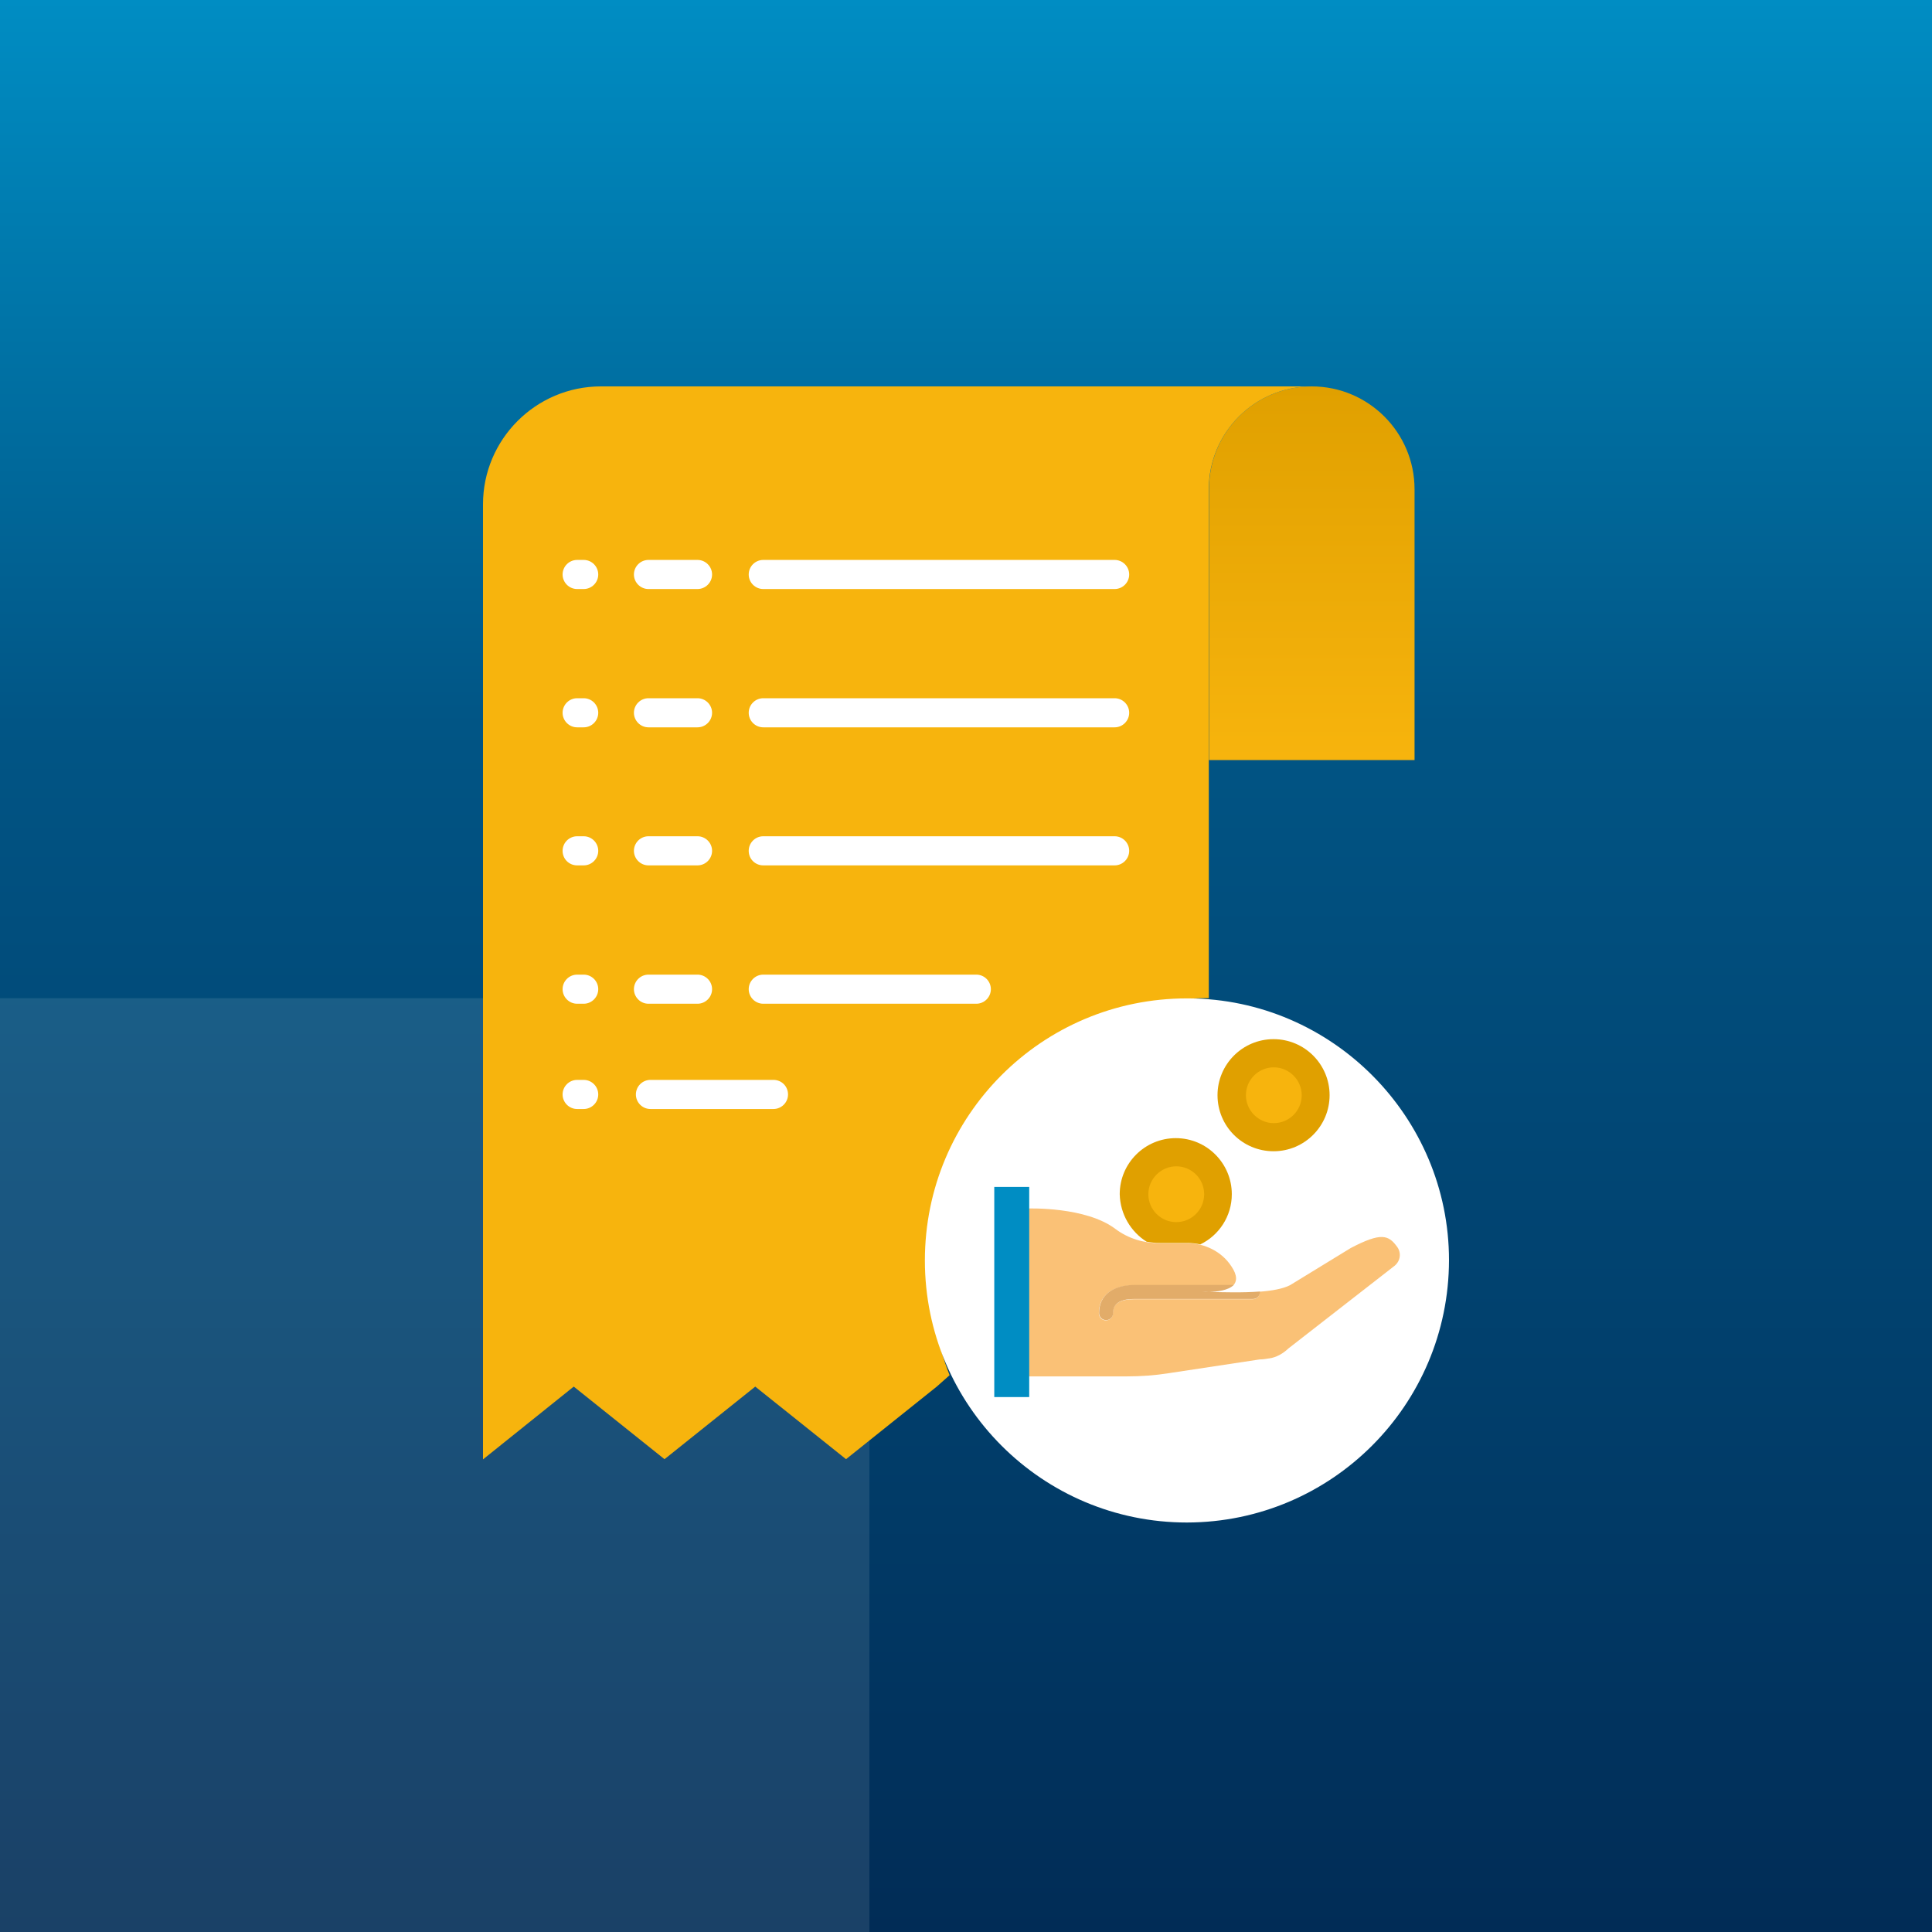<svg width="60" height="60" viewBox="0 0 60 60" fill="none" xmlns="http://www.w3.org/2000/svg">
<rect x="0" y="0" width="60" height="60" fill="#333333" stroke="none"/>
<g clip-path="url(#clip0)">
<rect width="60" height="60" fill="url(#paint0_linear)"/>
<rect opacity="0.1" x="-23" y="81" width="50" height="50" transform="rotate(-90 -23 81)" fill="white"/>
<g clip-path="url(#clip1)">
<path d="M26.274 44.742L23.741 42.715C23.576 42.579 23.342 42.579 23.176 42.715L20.644 44.742L18.105 42.715C17.939 42.587 17.705 42.587 17.54 42.715L15.452 44.38V15.661C15.452 13.89 16.892 12.451 18.662 12.451H38.331C38.27 12.504 38.21 12.557 38.157 12.617C37.472 13.303 37.087 14.23 37.087 15.194V30.552C34.231 30.68 31.601 32.15 29.996 34.523C28.391 36.89 28.007 39.882 28.956 42.579L28.798 42.722L26.274 44.742Z" fill="#63316D"/>
<path d="M40.735 12C42.498 12 43.93 13.432 43.93 15.195V23.605H37.547V15.195C37.54 13.432 38.971 12 40.735 12Z" fill="url(#paint1_linear)"/>
<path d="M28.904 39.581C28.904 40.651 29.099 41.714 29.491 42.708L29.092 43.062L26.274 45.316L23.455 43.062L20.637 45.316L17.818 43.062L15 45.323V15.662C15 13.643 16.643 12 18.662 12H40.735C38.971 12 37.54 13.432 37.54 15.195V30.998C37.525 30.998 37.502 30.998 37.487 30.998C32.747 30.998 28.904 34.841 28.904 39.581Z" fill="#F7B40D"/>
<path d="M17.924 26.875H18.127C18.376 26.875 18.579 26.672 18.579 26.423C18.579 26.174 18.376 25.971 18.127 25.971H17.924C17.675 25.971 17.472 26.174 17.472 26.423C17.472 26.679 17.675 26.875 17.924 26.875Z" fill="white"/>
<path d="M21.662 25.971H20.139C19.891 25.971 19.687 26.174 19.687 26.423C19.687 26.672 19.891 26.875 20.139 26.875H21.662C21.91 26.875 22.114 26.672 22.114 26.423C22.114 26.174 21.91 25.971 21.662 25.971Z" fill="white"/>
<path d="M23.704 26.875H34.616C34.864 26.875 35.068 26.672 35.068 26.423C35.068 26.174 34.864 25.971 34.616 25.971H23.704C23.455 25.971 23.252 26.174 23.252 26.423C23.252 26.679 23.455 26.875 23.704 26.875Z" fill="white"/>
<path d="M17.924 22.588H18.127C18.376 22.588 18.579 22.384 18.579 22.136C18.579 21.887 18.376 21.684 18.127 21.684H17.924C17.675 21.684 17.472 21.887 17.472 22.136C17.472 22.384 17.675 22.588 17.924 22.588Z" fill="white"/>
<path d="M21.662 21.684H20.139C19.891 21.684 19.687 21.887 19.687 22.136C19.687 22.384 19.891 22.588 20.139 22.588H21.662C21.91 22.588 22.114 22.384 22.114 22.136C22.114 21.887 21.91 21.684 21.662 21.684Z" fill="white"/>
<path d="M23.704 22.588H34.616C34.864 22.588 35.068 22.384 35.068 22.136C35.068 21.887 34.864 21.684 34.616 21.684H23.704C23.455 21.684 23.252 21.887 23.252 22.136C23.252 22.384 23.455 22.588 23.704 22.588Z" fill="white"/>
<path d="M17.924 18.293H18.127C18.376 18.293 18.579 18.09 18.579 17.841C18.579 17.592 18.376 17.389 18.127 17.389H17.924C17.675 17.389 17.472 17.592 17.472 17.841C17.472 18.09 17.675 18.293 17.924 18.293Z" fill="white"/>
<path d="M21.662 17.389H20.139C19.891 17.389 19.687 17.592 19.687 17.841C19.687 18.09 19.891 18.293 20.139 18.293H21.662C21.91 18.293 22.114 18.09 22.114 17.841C22.114 17.592 21.91 17.389 21.662 17.389Z" fill="white"/>
<path d="M23.704 18.293H34.616C34.864 18.293 35.068 18.09 35.068 17.841C35.068 17.592 34.864 17.389 34.616 17.389H23.704C23.455 17.389 23.252 17.592 23.252 17.841C23.252 18.09 23.455 18.293 23.704 18.293Z" fill="white"/>
<path d="M17.924 31.172H18.127C18.376 31.172 18.579 30.968 18.579 30.72C18.579 30.471 18.376 30.268 18.127 30.268H17.924C17.675 30.268 17.472 30.471 17.472 30.72C17.472 30.968 17.675 31.172 17.924 31.172Z" fill="white"/>
<path d="M21.662 30.268H20.139C19.891 30.268 19.687 30.471 19.687 30.72C19.687 30.968 19.891 31.172 20.139 31.172H21.662C21.91 31.172 22.114 30.968 22.114 30.72C22.114 30.471 21.91 30.268 21.662 30.268Z" fill="white"/>
<path d="M23.704 31.172H30.32C30.569 31.172 30.772 30.968 30.772 30.72C30.772 30.471 30.569 30.268 30.32 30.268H23.704C23.455 30.268 23.252 30.471 23.252 30.72C23.252 30.968 23.455 31.172 23.704 31.172Z" fill="white"/>
<path d="M24.02 33.537H20.2C19.951 33.537 19.748 33.741 19.748 33.989C19.748 34.238 19.951 34.441 20.2 34.441H24.02C24.269 34.441 24.473 34.238 24.473 33.989C24.473 33.741 24.277 33.537 24.02 33.537Z" fill="white"/>
<path d="M36.861 47.283C32.37 47.283 28.723 43.643 28.723 39.145C28.723 34.646 32.362 31.006 36.861 31.006H36.876H36.899C36.907 31.006 36.914 31.006 36.914 31.006C41.375 31.029 45 34.683 45 39.137C44.992 43.636 41.353 47.276 36.861 47.283Z" fill="white"/>
<path d="M17.924 34.441H18.127C18.376 34.441 18.579 34.238 18.579 33.989C18.579 33.741 18.376 33.537 18.127 33.537H17.924C17.675 33.537 17.472 33.741 17.472 33.989C17.472 34.238 17.675 34.441 17.924 34.441Z" fill="white"/>
<path d="M43.395 38.729C43.124 38.352 42.898 38.262 41.948 38.759L40.064 39.912C39.846 40.025 39.506 40.085 39.122 40.115C39.122 40.123 39.122 40.123 39.122 40.13C39.122 40.251 39.024 40.349 38.904 40.349H35.211C34.563 40.349 34.563 40.673 34.563 40.786C34.563 40.907 34.465 41.005 34.344 41.005C34.224 41.005 34.126 40.907 34.126 40.786C34.126 40.243 34.533 39.919 35.211 39.919H38.301C38.414 39.799 38.436 39.611 38.24 39.324C37.939 38.864 37.411 38.608 36.861 38.608H36.017C35.52 38.608 35.038 38.465 34.638 38.164C33.719 37.47 31.948 37.531 31.948 37.531V42.745H34.992C35.429 42.745 35.859 42.715 36.289 42.647L39.122 42.218C39.22 42.218 39.31 42.203 39.401 42.188C39.401 42.188 39.401 42.188 39.408 42.188C39.635 42.158 39.846 42.037 40.011 41.879L43.312 39.309C43.493 39.158 43.523 38.91 43.395 38.729Z" fill="#FAC176"/>
<path d="M34.133 40.778C34.133 40.899 34.231 40.997 34.352 40.997C34.472 40.997 34.57 40.899 34.57 40.778C34.57 40.673 34.57 40.341 35.218 40.341H38.911C39.032 40.341 39.13 40.243 39.13 40.123C39.13 40.115 39.13 40.115 39.13 40.108C38.587 40.153 37.977 40.13 37.554 40.123C37.426 40.13 37.336 40.123 37.336 40.123C37.404 40.123 37.479 40.123 37.554 40.123C37.788 40.115 38.15 40.078 38.316 39.904H35.226C34.54 39.912 34.133 40.236 34.133 40.778Z" fill="#E2AC69"/>
<path d="M41.292 34.012C41.292 34.969 40.516 35.753 39.552 35.753C38.587 35.753 37.811 34.977 37.811 34.012C37.811 33.055 38.587 32.272 39.552 32.272C40.516 32.272 41.292 33.055 41.292 34.012Z" fill="#E0A000"/>
<path d="M35.61 38.563C35.746 38.586 35.889 38.601 36.025 38.601H36.869C37.005 38.601 37.14 38.616 37.276 38.646C37.856 38.367 38.255 37.772 38.255 37.087C38.255 36.129 37.479 35.346 36.515 35.346C35.558 35.346 34.774 36.122 34.774 37.087C34.789 37.712 35.121 38.255 35.61 38.563Z" fill="#E0A000"/>
<path d="M37.396 37.087C37.396 37.57 37.005 37.954 36.53 37.954C36.047 37.954 35.663 37.562 35.663 37.087C35.663 36.613 36.055 36.221 36.53 36.221C37.005 36.221 37.396 36.605 37.396 37.087Z" fill="#F7B40D"/>
<path d="M40.426 34.013C40.426 34.495 40.034 34.88 39.559 34.88C39.084 34.88 38.693 34.488 38.693 34.013C38.693 33.531 39.084 33.147 39.559 33.147C40.034 33.147 40.426 33.538 40.426 34.013Z" fill="#F7B40D"/>
<path d="M31.963 36.861H30.878V43.387H31.963V36.861Z" fill="#008DC3"/>
</g>
</g>
<defs>
<linearGradient id="paint0_linear" x1="35.575" y1="0" x2="35.575" y2="60" gradientUnits="userSpaceOnUse">
<stop stop-color="#008DC3"/>
<stop offset="0.167" stop-color="#0074A7"/>
<stop offset="0.375" stop-color="#015585"/>
<stop offset="1" stop-color="#012C56"/>
</linearGradient>
<linearGradient id="paint1_linear" x1="40.739" y1="12" x2="40.739" y2="23.605" gradientUnits="userSpaceOnUse">
<stop stop-color="#E0A000"/>
<stop offset="1" stop-color="#F7B40D"/>
</linearGradient>
<clipPath id="clip0">
<rect width="60" height="60" fill="white"/>
</clipPath>
<clipPath id="clip1">
<path d="M15 12H45V47.283H15V12Z" fill="white"/>
</clipPath>
</defs>
</svg>
